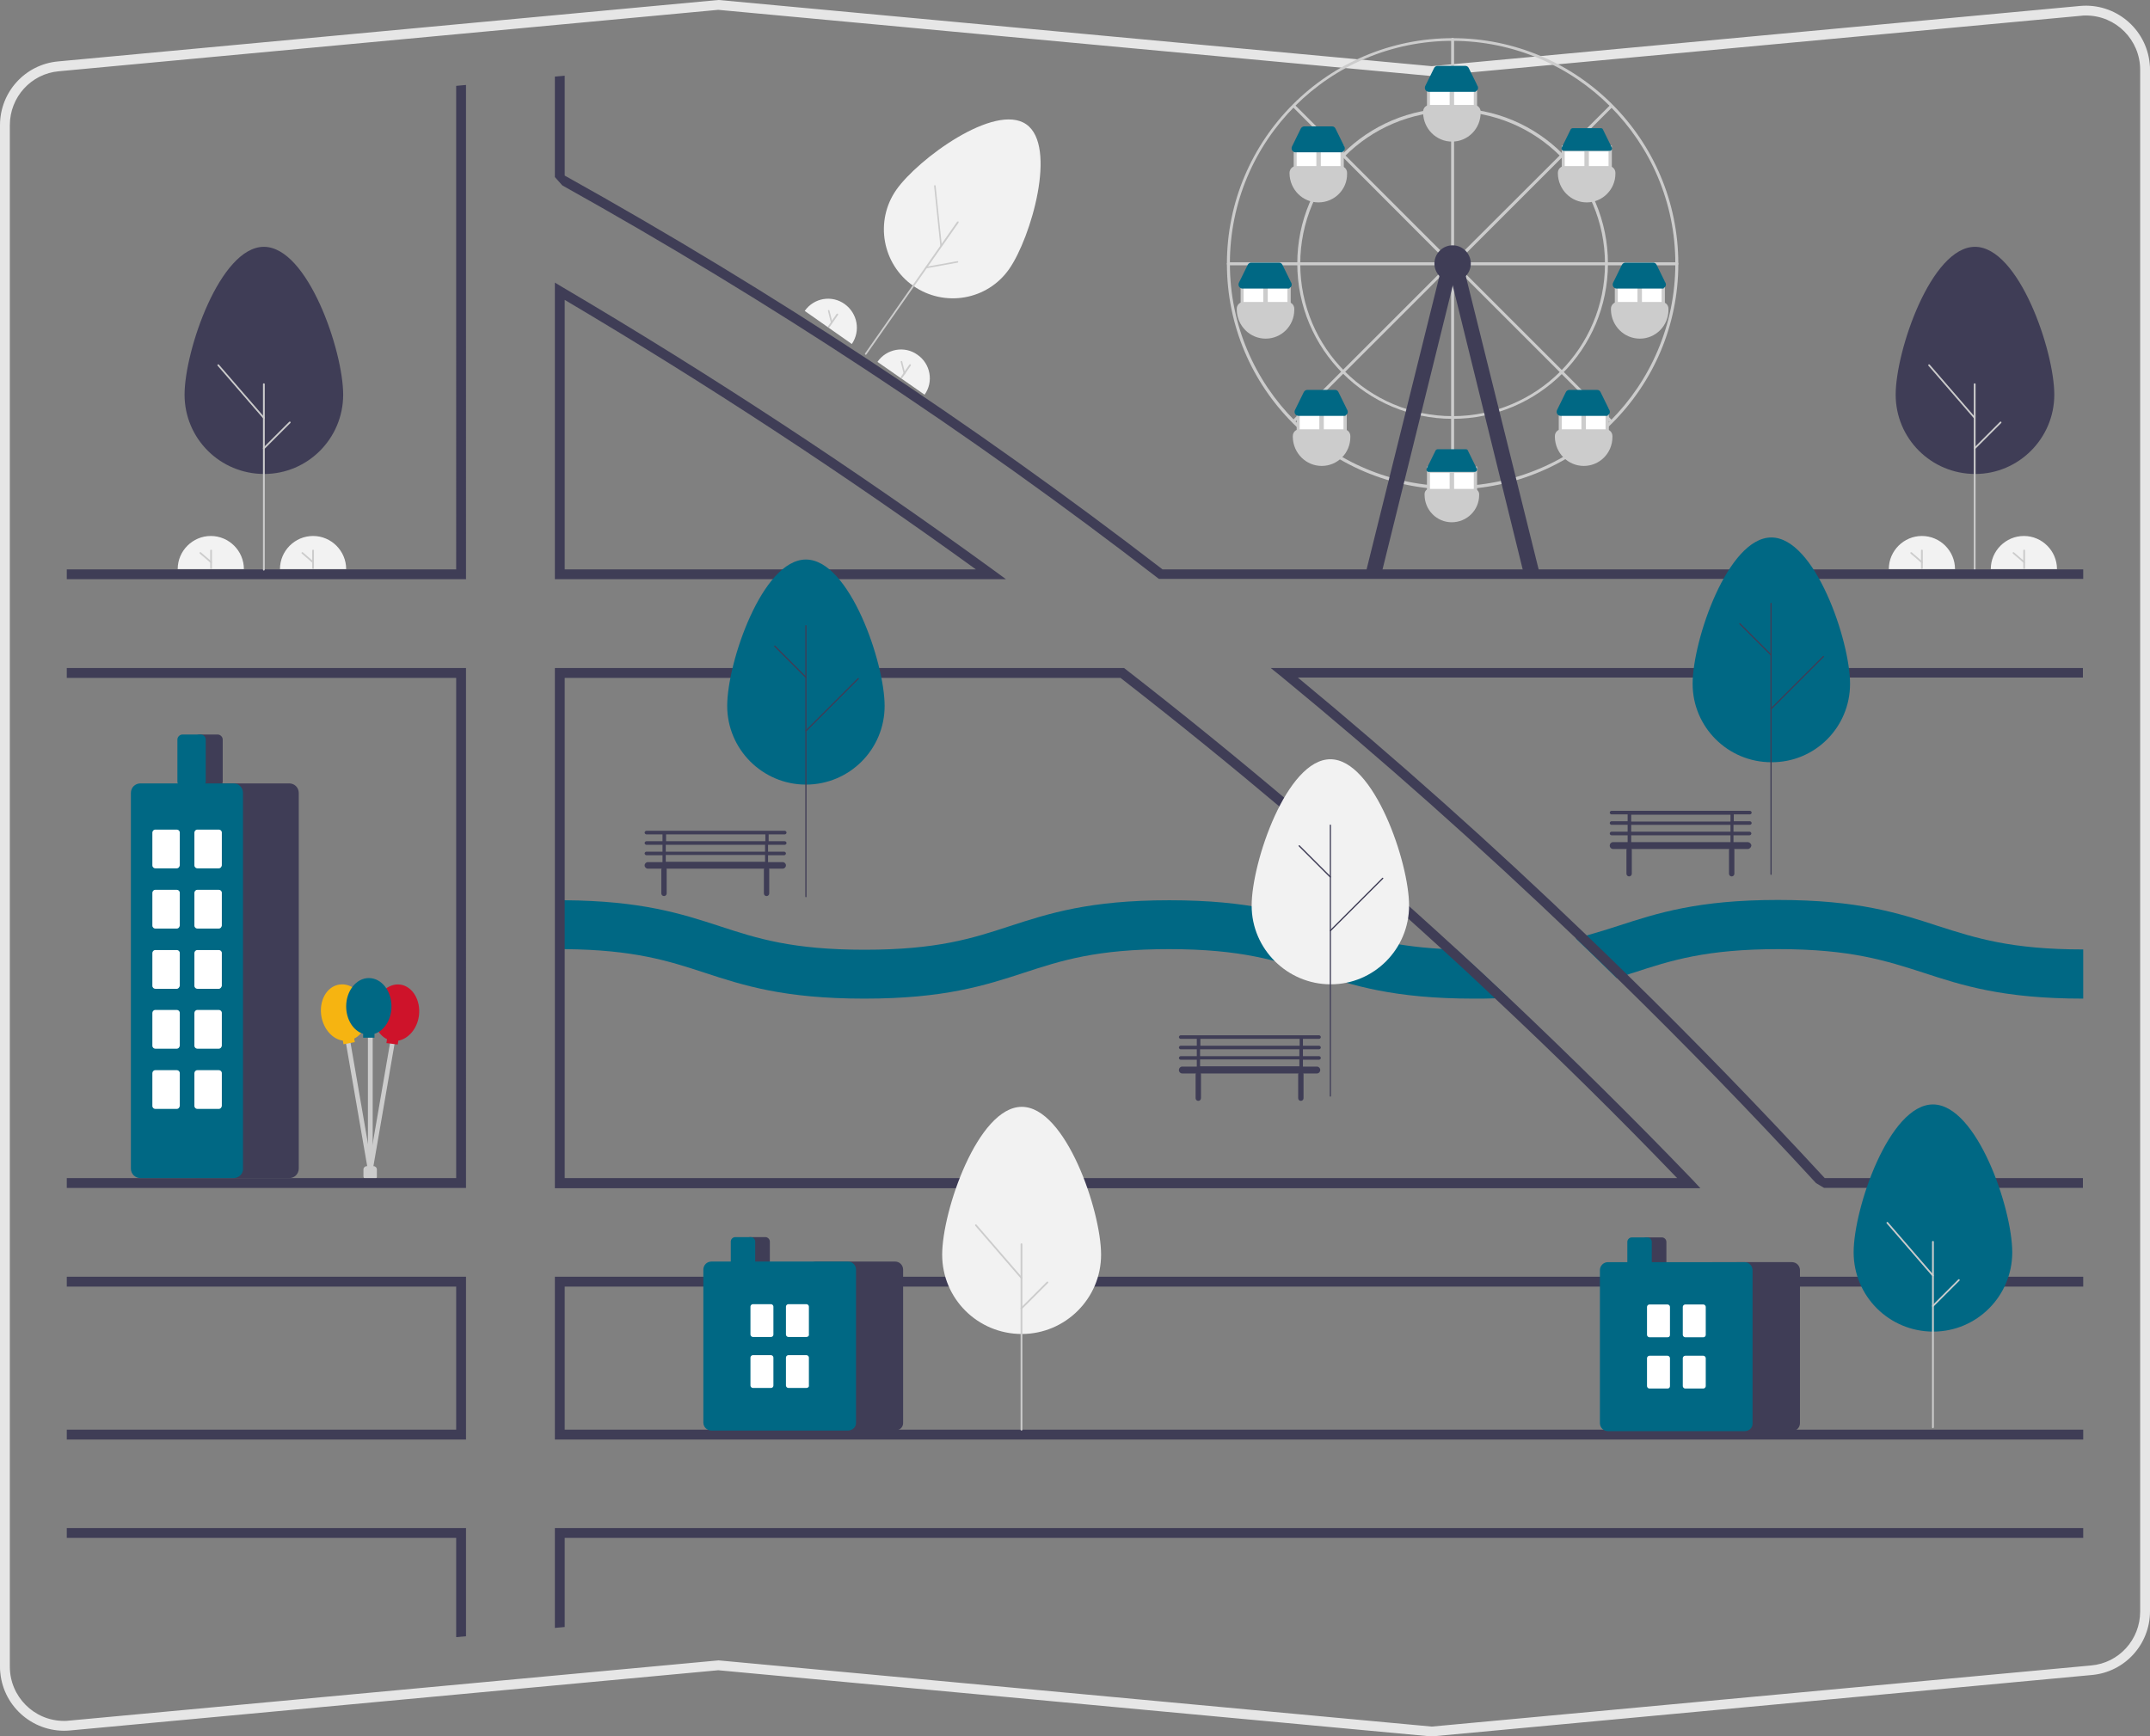 <svg xmlns="http://www.w3.org/2000/svg" xmlns:xlink="http://www.w3.org/1999/xlink" id="Capa_1" x="0px" y="0px" viewBox="0 0 721.1 582.5" style="enable-background:new 0 0 721.1 582.5;" xml:space="preserve"><rect x="0" y="0" width="721.1" height="582.5" fill="#808080" stroke="none"/><style type="text/css">	.st0{fill:#CCCCCC;}	.st1{fill:#CE132A;}	.st2{fill:#F6B411;}	.st3{fill:#006884;}	.st4{fill:#E6E6E6;}	.st5{fill:#3F3D56;}	.st6{fill:#F2F2F2;}	.st7{fill:#FFFFFF;}</style><path class="st0" d="M125.3,395.7H123c-0.6,0-1.1-0.5-1.1-1.1v-2.3c0-0.6,0.5-1.1,1.1-1.1h2.3c0.6,0,1.1,0.5,1.1,1.1v2.3 C126.5,395.2,126,395.7,125.3,395.7z"></path><path class="st0" d="M124.2,393.2c0,0-0.1,0-0.1,0c-0.4-0.1-0.7-0.5-0.6-0.9c0,0,0,0,0,0l7.6-44c0.1-0.4,0.5-0.7,0.9-0.6 c0.4,0.1,0.7,0.5,0.6,0.9l-7.6,44C124.9,392.9,124.6,393.2,124.2,393.2z"></path><path class="st0" d="M124.2,393.2c-0.4,0-0.7-0.3-0.8-0.6l-7.6-44c-0.1-0.4,0.2-0.8,0.6-0.9c0.4-0.1,0.8,0.2,0.9,0.6l7.6,44 c0.1,0.4-0.2,0.8-0.6,0.9c0,0,0,0,0,0C124.3,393.2,124.3,393.2,124.2,393.2z"></path><path class="st1" d="M140.5,340.8c0.7-5.2-2.1-9.9-6.2-10.5s-8.2,3.2-8.9,8.4c-0.6,4.4,1.3,8.4,4.4,9.9l-0.2,1.3l3.8,0.5l0.2-1.3 C136.9,348.5,139.9,345.2,140.5,340.8z"></path><path class="st2" d="M122.9,338.4c-0.9-5.2-5-8.8-9.2-8.1s-6.8,5.5-5.9,10.7c0.8,4.4,3.8,7.6,7.2,8.1l0.2,1.2l3.8-0.7l-0.2-1.2 C121.9,346.9,123.7,342.8,122.9,338.4z"></path><path class="st0" d="M124.2,392.3c-0.4,0-0.8-0.3-0.8-0.8v-45.2c0-0.4,0.3-0.8,0.8-0.8s0.8,0.3,0.8,0.8c0,0,0,0,0,0v45.2 C124.9,391.9,124.6,392.3,124.2,392.3z"></path><path class="st3" d="M131.3,337.6c0-5.3-3.4-9.5-7.6-9.5s-7.6,4.3-7.6,9.5c0,4.4,2.4,8.2,5.7,9.2v1.3h3.8v-1.3 C128.9,345.8,131.3,342,131.3,337.6z"></path><path class="st4" d="M480.2,582.5l-0.2,0l-239.1-22.2L23.5,580.5c-11.8,1.1-22.3-7.6-23.4-19.4c-0.1-0.7-0.1-1.3-0.1-2V42 c0-11.1,8.4-20.4,19.5-21.4L240.9,0l0.2,0l239.1,22.2L697.6,2c11.8-1.1,22.3,7.6,23.4,19.4c0.1,0.7,0.1,1.3,0.1,2v517.1 c0,11.1-8.4,20.4-19.5,21.4L480.2,582.5z M240.9,557l0.2,0l239.1,22.2l221.1-20.5c9.4-0.8,16.5-8.7,16.5-18.1V23.4 c0-10-8.1-18.2-18.2-18.2c-0.6,0-1.1,0-1.7,0.1L480.2,25.5l-0.2,0L240.9,3.3L19.8,23.9l-0.2-1.6l0.2,1.6C10.4,24.7,3.3,32.6,3.3,42 v517.1c0,10,8.1,18.2,18.2,18.2c0.6,0,1.1,0,1.7-0.1L240.9,557z"></path><path class="st5" d="M689,132.4c0-14.7-11.9-49.6-26.6-49.6s-26.6,34.9-26.6,49.6c0,14.7,11.9,26.6,26.7,26.6 C677,159,689,147.1,689,132.4z"></path><path class="st0" d="M662.3,191.4c-0.2,0-0.3-0.1-0.3-0.3v-62.2c0-0.2,0.1-0.3,0.3-0.3c0.2,0,0.3,0.1,0.3,0.3V191 C662.6,191.2,662.5,191.4,662.3,191.4L662.3,191.4z"></path><path class="st0" d="M662.3,140.5c-0.1,0-0.2,0-0.2-0.1l-15.3-17.7c-0.1-0.1-0.1-0.3,0-0.4c0.1-0.1,0.3-0.1,0.4,0l15.3,17.7 c0.1,0.1,0.1,0.3,0,0.4C662.5,140.4,662.4,140.5,662.3,140.5z"></path><path class="st0" d="M662.3,150.7c-0.2,0-0.3-0.1-0.3-0.3c0-0.1,0-0.2,0.1-0.2l8.7-8.7c0.1-0.1,0.3-0.1,0.4,0s0.1,0.3,0,0.4 l-8.7,8.7C662.5,150.6,662.4,150.7,662.3,150.7z"></path><path class="st6" d="M633.5,190.9c0-6.1,5-11.1,11.1-11.1s11.1,5,11.1,11.1"></path><path class="st0" d="M644.6,190.9c-0.2,0-0.3-0.1-0.3-0.3v-5.9c0-0.2,0.1-0.3,0.3-0.3c0.2,0,0.3,0.1,0.3,0.3v5.9 C644.9,190.8,644.8,190.9,644.6,190.9z"></path><path class="st0" d="M644.6,188.9c-0.1,0-0.1,0-0.2-0.1l-3.6-3.1c-0.1-0.1-0.1-0.3,0-0.4c0.1-0.1,0.3-0.1,0.4,0l0,0l3.6,3.1 c0.1,0.1,0.1,0.3,0,0.4C644.8,188.9,644.7,188.9,644.6,188.9z"></path><path class="st6" d="M667.7,190.9c0-6.1,5-11.1,11.1-11.1s11.1,5,11.1,11.1"></path><path class="st0" d="M678.9,190.9c-0.2,0-0.3-0.1-0.3-0.3v-5.9c0-0.2,0.1-0.3,0.3-0.3c0.2,0,0.3,0.1,0.3,0.3c0,0,0,0,0,0v5.9 C679.2,190.8,679,190.9,678.9,190.9z"></path><path class="st0" d="M678.9,188.9c-0.1,0-0.1,0-0.2-0.1l-3.6-3.1c-0.1-0.1-0.1-0.3,0-0.4s0.3-0.1,0.4,0l3.6,3.1 c0.1,0.1,0.1,0.3,0,0.4C679,188.9,678.9,188.9,678.9,188.9L678.9,188.9z"></path><path class="st6" d="M338.5,90.2c7.3-10.5,16.2-41.2,5.7-48.5s-36.3,11.6-43.6,22c-7.3,10.5-4.7,24.9,5.7,32.2 C316.8,103.2,331.2,100.7,338.5,90.2L338.5,90.2z"></path><path class="st0" d="M290.2,119c-0.1-0.1-0.1-0.2-0.1-0.4l30.9-44.2c0.1-0.1,0.2-0.1,0.4-0.1s0.1,0.2,0.1,0.4l0,0l-30.9,44.2 C290.5,119,290.4,119,290.2,119z"></path><path class="st0" d="M315.5,82.8c-0.1,0-0.1-0.1-0.1-0.2l-2.1-20.2c0-0.1,0.1-0.3,0.2-0.3c0.1,0,0.3,0.1,0.3,0.2l2.1,20.2 c0,0.1-0.1,0.3-0.2,0.3C315.6,82.8,315.6,82.8,315.5,82.8L315.5,82.8z"></path><path class="st0" d="M310.5,90c-0.1-0.1-0.1-0.2-0.1-0.4c0-0.1,0.1-0.1,0.2-0.1l10.5-1.9c0.1,0,0.3,0.1,0.3,0.2 c0,0.1-0.1,0.3-0.2,0.3c0,0,0,0,0,0l-10.5,1.9C310.6,90.1,310.5,90.1,310.5,90z"></path><path class="st6" d="M269.9,104.3c3.1-4.4,9.1-5.4,13.4-2.3c4.3,3.1,5.4,9,2.4,13.4"></path><path class="st0" d="M277.8,109.9c-0.1-0.1-0.1-0.2-0.1-0.4l2.9-4.2c0.1-0.1,0.2-0.1,0.4-0.1c0.1,0.1,0.1,0.2,0.1,0.4l-2.9,4.2 C278.1,109.9,277.9,109.9,277.8,109.9z"></path><path class="st0" d="M278.8,108.4c-0.1,0-0.1-0.1-0.1-0.1l-1-4c0-0.1,0-0.3,0.2-0.3c0.1,0,0.3,0,0.3,0.2l1,4c0,0.1,0,0.3-0.2,0.3 C279,108.5,278.9,108.5,278.8,108.4L278.8,108.4z"></path><path class="st6" d="M294.3,121.4c3-4.4,9.1-5.5,13.4-2.4c4.4,3,5.5,9.1,2.4,13.4c0,0,0,0,0,0"></path><path class="st0" d="M302.2,126.9c-0.1-0.1-0.1-0.2-0.1-0.4l2.9-4.2c0.1-0.1,0.2-0.1,0.4-0.1c0.1,0.1,0.1,0.2,0.1,0.4l-2.9,4.2 C302.5,126.9,302.3,127,302.2,126.9z"></path><path class="st0" d="M303.2,125.5c-0.1,0-0.1-0.1-0.1-0.1l-1-4c0-0.1,0-0.3,0.2-0.3c0.1,0,0.3,0,0.3,0.2l0,0l1,4 c0,0.1,0,0.3-0.2,0.3C303.3,125.5,303.3,125.5,303.2,125.5L303.2,125.5z"></path><path class="st3" d="M488.4,318.4c5.9,5.4,11.7,10.8,17.5,16.3c-1.5,0.1-3,0.1-4.6,0.2c-2.2,0.1-4.6,0.1-7,0.1 c-26.8,0-40.5-4.4-53.6-8.7c-12.5-4-24.3-7.9-48.6-7.9c-24.3,0-36.1,3.8-48.6,7.9c-13.2,4.3-26.8,8.7-53.6,8.7 c-26.9,0-40.5-4.4-53.6-8.7c-12.2-4-23.8-7.7-46.9-7.9c-0.5,0-1.1,0-1.7,0V302c0.6,0,1.1,0,1.7,0c25.8,0.2,39.1,4.5,52,8.7 c12.5,4.1,24.3,7.9,48.6,7.9s36.1-3.8,48.6-7.9c13.2-4.3,26.8-8.7,53.6-8.7c26.8,0,40.5,4.4,53.6,8.7c10.4,3.4,20.4,6.6,37.5,7.6 C485,318.3,486.7,318.4,488.4,318.4z"></path><path class="st3" d="M698.7,318.5V335c-26.9,0-40.5-4.4-53.6-8.7c-12.5-4-24.3-7.9-48.6-7.9c-24.3,0-36.1,3.8-48.6,7.9 c-0.7,0.2-1.4,0.4-2.1,0.7c-1.2,0.4-2.4,0.8-3.6,1.1c-4.6-4.5-9.1-8.9-13.7-13.3c1.3-0.3,2.5-0.6,3.7-1c3.6-1,7.1-2.1,10.5-3.2 c13.2-4.3,26.8-8.7,53.6-8.7s40.5,4.4,53.6,8.7C662.7,314.7,674.5,318.5,698.7,318.5z"></path><path class="st5" d="M333.3,191.3c-46.3-33.7-95-65.7-144.7-95l-2.5-1.5v99.5h151.3L333.3,191.3z M189.4,191v-90.4 c47.3,28,93.7,58.4,137.9,90.4L189.4,191z M567.6,395.7c-20-20.8-40.6-41.1-61.6-61c-5.8-5.5-11.6-10.9-17.5-16.3 c-35.9-32.9-72.9-64.3-111.1-94l-0.4-0.3H186.1v174.5h384.2L567.6,395.7z M189.4,395.2V227.4h186.4c36.9,28.7,72.7,58.9,107.6,90.8 c6.1,5.5,12.1,11.1,18,16.7c20.9,19.6,41.3,39.7,61.1,60.3H189.4z M567.6,395.7c-20-20.8-40.6-41.1-61.6-61 c-5.8-5.5-11.6-10.9-17.5-16.3c-35.9-32.9-72.9-64.3-111.1-94l-0.4-0.3H186.1v174.5h384.2L567.6,395.7z M189.4,395.2V227.4h186.4 c36.9,28.7,72.7,58.9,107.6,90.8c6.1,5.5,12.1,11.1,18,16.7c20.9,19.6,41.3,39.7,61.1,60.3H189.4z M333.3,191.3 c-46.3-33.7-95-65.7-144.7-95l-2.5-1.5v99.5h151.3L333.3,191.3z M189.4,191v-90.4c47.3,28,93.7,58.4,137.9,90.4L189.4,191z  M333.3,191.3c-46.3-33.7-95-65.7-144.7-95l-2.5-1.5v99.5h151.3L333.3,191.3z M189.4,191v-90.4c47.3,28,93.7,58.4,137.9,90.4 L189.4,191z M567.6,395.7c-20-20.8-40.6-41.1-61.6-61c-5.8-5.5-11.6-10.9-17.5-16.3c-35.9-32.9-72.9-64.3-111.1-94l-0.4-0.3H186.1 v174.5h384.2L567.6,395.7z M189.4,395.2V227.4h186.4c36.9,28.7,72.7,58.9,107.6,90.8c6.1,5.5,12.1,11.1,18,16.7 c20.9,19.6,41.3,39.7,61.1,60.3H189.4z M22.4,428.3v3.3H153v48H22.4v3.3h133.9v-54.6H22.4z M186.1,512.6v33.5l3.3-0.3v-29.9h509.3 v-3.3L186.1,512.6z M698.7,431.6v-3.3H186.1v54.6h512.6v-3.3H189.4v-48L698.7,431.6z M389.9,191c-63.5-48.9-130.5-93.1-200.5-132.1 V25.4l-3.3,0.3v33.7l2.5,2.8c69.7,38.9,136.5,82.9,199.7,131.7l0.4,0.3h310V191H389.9z M153,191H22.4v3.3h133.9V28.5l-3.3,0.3 L153,191z M698.7,224.1H426.2l3.6,2.9c33.6,27.6,66.5,56.9,98.8,87.8c4.6,4.4,9.2,8.8,13.7,13.3c22.7,22.2,45,45.1,66.8,68.8 l2.7,1.6h86.8v-3.3h-86.6c-21.6-23.4-43.7-46.2-66.2-68.2c-4.5-4.4-9-8.8-13.6-13.2c-31.6-30.4-63.9-59.2-96.9-86.5h263.3V224.1z  M22.4,512.6v3.3H153v33.3l3.3-0.3v-36.3H22.4z M22.4,224.1v3.3H153v167.8H22.4v3.3h133.9V224.1H22.4z M333.3,191.3 c-46.3-33.7-95-65.7-144.7-95l-2.5-1.5v99.5h151.3L333.3,191.3z M189.4,191v-90.4c47.3,28,93.7,58.4,137.9,90.4L189.4,191z  M567.6,395.7c-20-20.8-40.6-41.1-61.6-61c-5.8-5.5-11.6-10.9-17.5-16.3c-35.9-32.9-72.9-64.3-111.1-94l-0.4-0.3H186.1v174.5h384.2 L567.6,395.7z M189.4,395.2V227.4h186.4c36.9,28.7,72.7,58.9,107.6,90.8c6.1,5.5,12.1,11.1,18,16.7c20.9,19.6,41.3,39.7,61.1,60.3 H189.4z M333.3,191.3c-46.3-33.7-95-65.7-144.7-95l-2.5-1.5v99.5h151.3L333.3,191.3z M189.4,191v-90.4c47.3,28,93.7,58.4,137.9,90.4 L189.4,191z M567.6,395.7c-20-20.8-40.6-41.1-61.6-61c-5.8-5.5-11.6-10.9-17.5-16.3c-35.9-32.9-72.9-64.3-111.1-94l-0.4-0.3H186.1 v174.5h384.2L567.6,395.7z M189.4,395.2V227.4h186.4c36.9,28.7,72.7,58.9,107.6,90.8c6.1,5.5,12.1,11.1,18,16.7 c20.9,19.6,41.3,39.7,61.1,60.3H189.4z"></path><path class="st6" d="M419.8,303.8c0-14.6,11.8-49.1,26.4-49.1s26.4,34.6,26.4,49.1c0,14.6-11.8,26.4-26.3,26.4 S419.8,318.4,419.8,303.8C419.8,303.8,419.8,303.8,419.8,303.8L419.8,303.8z"></path><path class="st5" d="M446.2,367.9c-0.1,0-0.2-0.1-0.2-0.2v-90.9c0-0.1,0.1-0.2,0.2-0.2c0.1,0,0.2,0.1,0.2,0.2v90.9 C446.4,367.8,446.3,367.9,446.2,367.9L446.2,367.9z"></path><path class="st5" d="M446.2,294.4c-0.1,0-0.1,0-0.2-0.1l-10.4-10.4c-0.1-0.1-0.1-0.2,0-0.3c0.1-0.1,0.2-0.1,0.3,0l10.4,10.4 c0.1,0.1,0.1,0.2,0,0.3C446.3,294.3,446.2,294.4,446.2,294.4z"></path><path class="st5" d="M446.2,312.4c-0.1,0-0.2-0.1-0.2-0.2c0-0.1,0-0.1,0.1-0.2l17.5-17.5c0.1-0.1,0.2-0.1,0.3,0 c0.1,0.1,0.1,0.2,0,0.3l0,0l-17.5,17.5C446.3,312.4,446.2,312.4,446.2,312.4z"></path><path class="st3" d="M567.7,229.4c0-14.6,11.8-49.1,26.4-49.1s26.4,34.6,26.4,49.1c0,14.6-11.8,26.4-26.4,26.3 C579.5,255.7,567.7,243.9,567.7,229.4L567.7,229.4z"></path><path class="st5" d="M594,293.5c-0.1,0-0.2-0.1-0.2-0.2v-90.9c0-0.1,0.1-0.2,0.2-0.2c0.1,0,0.2,0.1,0.2,0.2v90.9 C594.2,293.4,594.1,293.5,594,293.5L594,293.5z"></path><path class="st5" d="M594,219.9c-0.1,0-0.1,0-0.2-0.1l-10.4-10.4c-0.1-0.1-0.1-0.2,0-0.3c0.1-0.1,0.2-0.1,0.3,0l10.4,10.4 c0.1,0.1,0.1,0.2,0,0.3C594.1,219.9,594.1,219.9,594,219.9z"></path><path class="st5" d="M594,238c-0.1,0-0.2-0.1-0.2-0.2c0-0.1,0-0.1,0.1-0.2l17.5-17.5c0.1-0.1,0.2-0.1,0.3,0c0.1,0.1,0.1,0.2,0,0.3 l-17.5,17.5C594.1,238,594.1,238,594,238z"></path><path class="st3" d="M243.9,236.8c0-14.6,11.8-49.1,26.4-49.1c14.6,0,26.4,34.6,26.4,49.1c0,14.6-11.8,26.4-26.4,26.4 C255.8,263.2,243.9,251.4,243.9,236.8z"></path><path class="st5" d="M270.3,301c-0.1,0-0.2-0.1-0.2-0.2v-90.9c0-0.1,0.1-0.2,0.2-0.2s0.2,0.1,0.2,0.2v90.9 C270.5,300.9,270.4,301,270.3,301L270.3,301z"></path><path class="st5" d="M270.3,227.4c-0.1,0-0.1,0-0.2-0.1l-10.4-10.4c-0.1-0.1-0.1-0.2,0-0.3c0.1-0.1,0.2-0.1,0.3,0l0,0l10.4,10.4 c0.1,0.1,0.1,0.2,0,0.3C270.4,227.4,270.4,227.4,270.3,227.4z"></path><path class="st5" d="M270.3,245.4c-0.1,0-0.2-0.1-0.2-0.2c0-0.1,0-0.1,0.1-0.2l17.5-17.5c0.1-0.1,0.2-0.1,0.3,0 c0.1,0.1,0.1,0.2,0,0.3l-17.5,17.5C270.4,245.4,270.4,245.4,270.3,245.4z"></path><path class="st0" d="M487.2,164.2c-41.8,0-75.7-33.9-75.7-75.7s33.9-75.7,75.7-75.7s75.7,33.9,75.7,75.7v0 C562.9,130.2,529,164.1,487.2,164.2z M487.2,13.7c-41.3,0-74.7,33.4-74.7,74.7s33.4,74.7,74.7,74.7c41.3,0,74.7-33.4,74.7-74.7l0,0 C561.9,47.2,528.4,13.8,487.2,13.7L487.2,13.7z"></path><path class="st0" d="M487.2,82.9c-0.3,0-0.5-0.2-0.5-0.5V13.2c0-0.3,0.2-0.5,0.5-0.5s0.5,0.2,0.5,0.5v69.1 C487.7,82.6,487.5,82.9,487.2,82.9z"></path><path class="st0" d="M562.4,89h-69.1c-0.3,0-0.5-0.2-0.5-0.5c0-0.3,0.2-0.5,0.5-0.5h69.1c0.3,0,0.5,0.2,0.5,0.5 C562.9,88.7,562.7,89,562.4,89L562.4,89z"></path><path class="st0" d="M481.1,89H412c-0.3,0-0.5-0.2-0.5-0.5c0-0.3,0.2-0.5,0.5-0.5h69.1c0.3,0,0.5,0.2,0.5,0.5 C481.6,88.7,481.4,89,481.1,89z"></path><path class="st0" d="M487.2,164.2c-0.3,0-0.5-0.2-0.5-0.5V94.5c0-0.3,0.2-0.5,0.5-0.5s0.5,0.2,0.5,0.5v69.1 C487.7,163.9,487.5,164.2,487.2,164.2z"></path><path class="st0" d="M491.7,84.8c-0.3,0-0.5-0.2-0.5-0.5c0-0.1,0.1-0.3,0.1-0.4L540,35.3c0.2-0.2,0.5-0.2,0.7,0 c0.2,0.2,0.2,0.5,0,0.7l-48.7,48.7C492,84.8,491.8,84.8,491.7,84.8z"></path><path class="st0" d="M482.7,84.8c-0.1,0-0.3-0.1-0.4-0.1L433.7,36c-0.2-0.2-0.2-0.5,0-0.7c0.2-0.2,0.5-0.2,0.7,0L483.1,84 c0.2,0.2,0.2,0.5,0,0.7C483,84.8,482.9,84.8,482.7,84.8L482.7,84.8z"></path><path class="st0" d="M540.3,141.7c-0.1,0-0.3-0.1-0.4-0.1l-48.7-48.7c-0.2-0.2-0.2-0.5,0-0.7c0.2-0.2,0.5-0.2,0.7,0l48.7,48.7 c0.2,0.2,0.2,0.5,0,0.7C540.6,141.7,540.5,141.7,540.3,141.7L540.3,141.7z"></path><path class="st0" d="M434.1,141.7c-0.3,0-0.5-0.2-0.5-0.5c0-0.1,0.1-0.3,0.1-0.4l48.7-48.7c0.2-0.2,0.5-0.2,0.7,0 c0.2,0.2,0.2,0.5,0,0.7l-48.7,48.7C434.3,141.7,434.2,141.7,434.1,141.7z"></path><path class="st0" d="M487.2,140.5c-28.8,0-52.1-23.3-52.1-52.1c0-28.8,23.3-52.1,52.1-52.1c28.8,0,52.1,23.3,52.1,52.1 C539.3,117.2,516,140.5,487.2,140.5z M487.2,37.4c-28.2,0-51.1,22.9-51.1,51.1s22.9,51.1,51.1,51.1s51.1-22.9,51.1-51.1 C538.3,60.3,515.4,37.4,487.2,37.4L487.2,37.4z"></path><circle class="st5" cx="487.2" cy="88.4" r="6.1"></circle><polygon class="st5" points="463.6,191.4 458.2,191.6 484.4,86.1 489.3,87.5 "></polygon><polygon class="st5" points="510.8,191.4 516.2,191.6 490,86.1 485.2,87.5 "></polygon><rect x="478.6" y="28.5" class="st0" width="16.8" height="9.1"></rect><rect x="479.6" y="30.5" class="st7" width="6.6" height="7.1"></rect><rect x="487.7" y="30.5" class="st7" width="6.6" height="7.1"></rect><path class="st0" d="M487,47.5c-5.3,0-9.6-4.3-9.7-9.7v-0.3c0-1.3,1-2.3,2.3-2.3h14.7c1.3,0,2.3,1,2.3,2.3v0.3 C496.6,43.2,492.3,47.5,487,47.5z"></path><path class="st3" d="M494.7,30.8h-15.5c-0.7,0-1.3-0.6-1.3-1.3c0-0.2,0-0.4,0.1-0.6l3-6.1c0.2-0.4,0.7-0.7,1.1-0.7h9.4 c0.5,0,0.9,0.3,1.1,0.7l3,6.1c0.3,0.6,0.1,1.4-0.6,1.7C495.1,30.7,494.9,30.8,494.7,30.8L494.7,30.8z"></path><rect x="523.8" y="48.8" class="st0" width="16.8" height="9.1"></rect><rect x="524.8" y="50.8" class="st7" width="6.6" height="7.1"></rect><rect x="532.9" y="50.8" class="st7" width="6.6" height="7.1"></rect><path class="st0" d="M532.2,67.9c-5.3,0-9.6-4.3-9.7-9.7V58c0-1.3,1-2.3,2.3-2.3h14.7c1.3,0,2.3,1,2.3,2.3v0.3 C541.8,63.5,537.5,67.9,532.2,67.9z"></path><path class="st3" d="M527.5,43c-0.3,0-0.6,0.2-0.7,0.4l-3,6.1c-0.2,0.4,0,0.8,0.3,1c0.1,0.1,0.2,0.1,0.3,0.1h15.5 c0.4,0,0.8-0.3,0.8-0.8c0-0.1,0-0.2-0.1-0.3l-3-6.1c-0.1-0.3-0.4-0.4-0.7-0.4H527.5z"></path><rect x="541.6" y="94.5" class="st0" width="16.8" height="9.1"></rect><rect x="542.6" y="96.6" class="st7" width="6.6" height="7.1"></rect><rect x="550.7" y="96.6" class="st7" width="6.6" height="7.1"></rect><path class="st0" d="M550,113.6c-5.3,0-9.6-4.3-9.7-9.7v-0.3c0-1.3,1-2.3,2.3-2.3h14.7c1.3,0,2.3,1,2.3,2.3v0.3 C559.6,109.3,555.3,113.6,550,113.6z"></path><path class="st3" d="M557.7,96.8h-15.5c-0.7,0-1.3-0.6-1.3-1.3c0-0.2,0-0.4,0.1-0.6l3-6.1c0.2-0.4,0.7-0.7,1.1-0.7h9.4 c0.5,0,0.9,0.3,1.1,0.7l3,6.1c0.3,0.6,0.1,1.4-0.6,1.7C558.1,96.8,557.9,96.8,557.7,96.8L557.7,96.8z"></path><rect x="522.8" y="137.2" class="st0" width="16.8" height="9.1"></rect><rect x="523.8" y="139.3" class="st7" width="6.6" height="7.1"></rect><rect x="531.9" y="139.3" class="st7" width="6.6" height="7.1"></rect><path class="st0" d="M531.2,156.3c-5.3,0-9.6-4.3-9.7-9.7v-0.3c0-1.3,1-2.3,2.3-2.3h14.7c1.3,0,2.3,1,2.3,2.3v0.3 C540.8,152,536.5,156.3,531.2,156.3z"></path><path class="st3" d="M538.9,139.5h-15.5c-0.7,0-1.3-0.6-1.3-1.3c0-0.2,0-0.4,0.1-0.6l3-6.1c0.2-0.4,0.7-0.7,1.1-0.7h9.4 c0.5,0,0.9,0.3,1.1,0.7l3,6.1c0.3,0.6,0.1,1.4-0.6,1.7C539.3,139.5,539.1,139.5,538.9,139.5L538.9,139.5z"></path><rect x="433.9" y="48.8" class="st0" width="16.8" height="9.1"></rect><rect x="443" y="50.8" class="st7" width="6.6" height="7.1"></rect><rect x="434.9" y="50.8" class="st7" width="6.6" height="7.1"></rect><path class="st0" d="M442.2,67.9c-5.3,0-9.6-4.3-9.7-9.7V58c0-1.3,1-2.3,2.3-2.3h14.7c1.3,0,2.3,1,2.3,2.3v0.3 C451.9,63.5,447.6,67.9,442.2,67.9z"></path><path class="st3" d="M450,51.1h-15.5c-0.7,0-1.3-0.6-1.3-1.3c0-0.2,0-0.4,0.1-0.6l3-6.1c0.2-0.4,0.7-0.7,1.1-0.7h9.4 c0.5,0,0.9,0.3,1.1,0.7l3,6.1c0.3,0.6,0.1,1.4-0.6,1.7C450.4,51,450.2,51.1,450,51.1L450,51.1z"></path><rect x="416.1" y="94.5" class="st0" width="16.8" height="9.1"></rect><rect x="425.2" y="96.6" class="st7" width="6.6" height="7.1"></rect><rect x="417.1" y="96.6" class="st7" width="6.6" height="7.1"></rect><path class="st0" d="M424.5,113.6c-5.3,0-9.6-4.3-9.7-9.7v-0.3c0-1.3,1-2.3,2.3-2.3h14.7c1.3,0,2.3,1,2.3,2.3v0.3 C434.1,109.3,429.8,113.6,424.5,113.6z"></path><path class="st3" d="M432.2,96.8h-15.5c-0.7,0-1.3-0.6-1.3-1.3c0-0.2,0-0.4,0.1-0.6l3-6.1c0.2-0.4,0.7-0.7,1.1-0.7h9.4 c0.5,0,0.9,0.3,1.1,0.7l3,6.1c0.3,0.6,0.1,1.4-0.6,1.7C432.6,96.8,432.4,96.8,432.2,96.8z"></path><rect x="434.9" y="137.2" class="st0" width="16.8" height="9.1"></rect><rect x="444" y="139.3" class="st7" width="6.6" height="7.1"></rect><rect x="435.9" y="139.3" class="st7" width="6.6" height="7.1"></rect><path class="st0" d="M443.3,156.3c-5.3,0-9.6-4.3-9.7-9.7v-0.3c0-1.3,1-2.3,2.3-2.3h14.7c1.3,0,2.3,1,2.3,2.3v0.3 C452.9,152,448.6,156.3,443.3,156.3z"></path><path class="st3" d="M451,139.5h-15.5c-0.7,0-1.3-0.6-1.3-1.3c0-0.2,0-0.4,0.1-0.6l3-6.1c0.2-0.4,0.7-0.7,1.1-0.7h9.4 c0.5,0,0.9,0.3,1.1,0.7l3,6.1c0.3,0.6,0.1,1.4-0.6,1.7C451.4,139.5,451.2,139.5,451,139.5L451,139.5z"></path><rect x="478.6" y="156.5" class="st0" width="16.8" height="9.1"></rect><rect x="479.6" y="158.6" class="st7" width="6.6" height="7.1"></rect><rect x="487.7" y="158.6" class="st7" width="6.6" height="7.1"></rect><path class="st0" d="M479.6,163.9c-1,0-1.8,0.8-1.8,1.8v0.3c0,5.1,4.1,9.2,9.1,9.2c5.1,0,9.2-4.1,9.2-9.1c0,0,0,0,0,0v-0.3 c0-1-0.8-1.8-1.8-1.8H479.6z"></path><path class="st3" d="M482.2,150.7c-0.3,0-0.6,0.2-0.7,0.4l-3,6.1c-0.2,0.4,0,0.8,0.3,1c0.1,0.1,0.2,0.1,0.3,0.1h15.5 c0.4,0,0.8-0.3,0.8-0.8c0-0.1,0-0.2-0.1-0.3l-3-6.1c-0.1-0.3-0.4-0.4-0.7-0.4H482.2z"></path><path class="st5" d="M263.2,283.4c0.3,0,0.6-0.3,0.6-0.6c0-0.3-0.3-0.6-0.6-0.6h-5.4v-2.3h5.4c0.3,0,0.6-0.3,0.6-0.6 c0-0.3-0.3-0.6-0.6-0.6h-46.4c-0.3,0-0.6,0.3-0.6,0.6c0,0.3,0.3,0.6,0.6,0.6h5.4v2.3h-5.4c-0.3,0-0.6,0.3-0.6,0.6 c0,0.3,0.3,0.6,0.6,0.6h5.4v2.3h-5.4c-0.3,0-0.6,0.3-0.6,0.6c0,0.3,0.3,0.6,0.6,0.6h5.4v2.3h-4.9c-0.6,0-1.1,0.5-1.1,1.1 c0,0.6,0.5,1.1,1.1,1.1h4.6c0,0.1-0.1,0.2-0.1,0.3v8c0,0.5,0.4,0.9,0.9,0.9s0.9-0.4,0.9-0.9l0,0v-8c0-0.1,0-0.2-0.1-0.3h32.8 c0,0.1-0.1,0.2-0.1,0.3v8c0,0.5,0.4,0.9,0.9,0.9s0.9-0.4,0.9-0.9l0,0v-8c0-0.1,0-0.2-0.1-0.3h4.6c0.6,0,1.1-0.5,1.1-1.1 c0-0.6-0.5-1.1-1.1-1.1h-4.9v-2.3h5.4c0.3,0,0.6-0.3,0.6-0.6c0-0.3-0.3-0.6-0.6-0.6h-5.4v-2.3L263.2,283.4z M223.4,279.9h33.3v2.3 h-33.3L223.4,279.9z M256.6,289.1h-33.3v-2.3h33.3V289.1z M256.6,285.7h-33.3v-2.3h33.3V285.7z"></path><path class="st5" d="M442.4,352c0.3,0,0.6-0.3,0.6-0.6c0-0.3-0.3-0.6-0.6-0.6H437v-2.3h5.4c0.3,0,0.6-0.3,0.6-0.6 c0-0.3-0.3-0.6-0.6-0.6H396c-0.3,0-0.6,0.3-0.6,0.6c0,0.3,0.3,0.6,0.6,0.6h5.4v2.3H396c-0.3,0-0.6,0.3-0.6,0.6 c0,0.3,0.3,0.6,0.6,0.6h5.4v2.3H396c-0.3,0-0.6,0.3-0.6,0.6c0,0.3,0.3,0.6,0.6,0.6h5.4v2.3h-4.9c-0.6,0-1.1,0.5-1.1,1.2 c0,0.6,0.5,1.1,1.1,1.1h4.6c0,0.1-0.1,0.2-0.1,0.3v8c0,0.5,0.4,0.9,0.9,0.9s0.9-0.4,0.9-0.9v-8c0-0.1,0-0.2-0.1-0.3h32.8 c0,0.1-0.1,0.2-0.1,0.3v8c0,0.5,0.4,0.9,0.9,0.9s0.9-0.4,0.9-0.9v-8c0-0.1,0-0.2-0.1-0.3h4.6c0.6,0,1.1-0.5,1.1-1.2 c0-0.6-0.5-1.1-1.1-1.1H437v-2.3h5.4c0.3,0,0.6-0.3,0.6-0.6c0-0.3-0.3-0.6-0.6-0.6H437V352L442.4,352z M402.6,348.5h33.3v2.3h-33.3 V348.5z M435.8,357.7h-33.3v-2.3h33.3V357.7z M435.8,354.3h-33.3V352h33.3V354.3z"></path><path class="st5" d="M586.9,276.7c0.3,0,0.6-0.3,0.6-0.6c0-0.3-0.3-0.6-0.6-0.6h-5.4v-2.3h5.4c0.3,0,0.6-0.3,0.6-0.6 c0-0.3-0.3-0.6-0.6-0.6h-46.4c-0.3,0-0.6,0.3-0.6,0.6c0,0.3,0.3,0.6,0.6,0.6h5.4v2.3h-5.4c-0.3,0-0.6,0.3-0.6,0.6 c0,0.3,0.3,0.6,0.6,0.6h5.4v2.3h-5.4c-0.3,0-0.6,0.3-0.6,0.6c0,0.3,0.3,0.6,0.6,0.6h5.4v2.3h-4.9c-0.6,0-1.1,0.5-1.1,1.2 c0,0.6,0.5,1.1,1.1,1.1h4.6c0,0.1-0.1,0.2-0.1,0.3v8c0,0.5,0.4,0.9,0.9,0.9s0.9-0.4,0.9-0.9v-8c0-0.1,0-0.2-0.1-0.3h32.8 c0,0.1-0.1,0.2-0.1,0.3v8c0,0.5,0.4,0.9,0.9,0.9s0.9-0.4,0.9-0.9v-8c0-0.1,0-0.2-0.1-0.3h4.6c0.6,0,1.1-0.5,1.2-1.1 c0-0.6-0.5-1.1-1.1-1.2c0,0,0,0,0,0h-4.9v-2.3h5.4c0.3,0,0.6-0.3,0.6-0.6c0-0.3-0.3-0.6-0.6-0.6h-5.4v-2.3H586.9z M547.1,273.3h33.3 v2.3h-33.3V273.3z M580.4,282.5h-33.3v-2.3h33.3V282.5z M580.4,279h-33.3v-2.3h33.3V279z"></path><path class="st6" d="M369.3,420.9c0-14.7-11.9-49.6-26.6-49.6S316,406.2,316,420.9c0,14.7,11.9,26.6,26.7,26.6 C357.3,447.5,369.3,435.6,369.3,420.9z"></path><path class="st0" d="M342.6,479.9c-0.2,0-0.3-0.1-0.3-0.3v-62.2c0-0.2,0.1-0.3,0.3-0.3s0.3,0.1,0.3,0.3c0,0,0,0,0,0v62.2 C342.9,479.8,342.8,479.9,342.6,479.9z"></path><path class="st0" d="M342.6,429c-0.1,0-0.2,0-0.2-0.1l-15.3-17.7c-0.1-0.1-0.1-0.3,0-0.4c0.1-0.1,0.3-0.1,0.4,0l15.3,17.7 c0.1,0.1,0.1,0.3,0,0.4C342.8,429,342.7,429,342.6,429L342.6,429z"></path><path class="st0" d="M342.6,439.2c-0.2,0-0.3-0.1-0.3-0.3c0-0.1,0-0.2,0.1-0.2l8.7-8.7c0.1-0.1,0.3-0.1,0.4,0s0.1,0.3,0,0.4 l-8.7,8.7C342.8,439.2,342.7,439.2,342.6,439.2z"></path><path class="st5" d="M115.1,132.4c0-14.7-11.9-49.6-26.6-49.6s-26.6,34.9-26.6,49.6c0,14.7,11.9,26.6,26.7,26.6 C103.2,159,115.1,147.1,115.1,132.4z"></path><path class="st0" d="M88.5,191.4c-0.2,0-0.3-0.1-0.3-0.3v-62.2c0-0.2,0.1-0.3,0.3-0.3c0.2,0,0.3,0.1,0.3,0.3V191 C88.8,191.2,88.7,191.4,88.5,191.4C88.5,191.4,88.5,191.4,88.5,191.4z"></path><path class="st0" d="M88.5,140.5c-0.1,0-0.2,0-0.2-0.1l-15.3-17.7c-0.1-0.1-0.1-0.3,0-0.4c0.1-0.1,0.3-0.1,0.4,0L88.7,140 c0.1,0.1,0.1,0.3,0,0.4C88.6,140.4,88.6,140.5,88.5,140.5z"></path><path class="st0" d="M88.5,150.7c-0.2,0-0.3-0.1-0.3-0.3c0-0.1,0-0.2,0.1-0.2l8.7-8.7c0.1-0.1,0.3-0.1,0.4,0s0.1,0.3,0,0.4l-8.7,8.7 C88.7,150.6,88.6,150.7,88.5,150.7z"></path><path class="st6" d="M59.6,190.9c0-6.1,5-11.1,11.1-11.1c6.1,0,11.1,5,11.1,11.1"></path><path class="st0" d="M70.8,190.9c-0.2,0-0.3-0.1-0.3-0.3v-5.9c0-0.2,0.1-0.3,0.3-0.3c0.2,0,0.3,0.1,0.3,0.3v5.9 C71.1,190.8,70.9,190.9,70.8,190.9z"></path><path class="st0" d="M70.8,188.9c-0.1,0-0.1,0-0.2-0.1l-3.6-3.1c-0.1-0.1-0.1-0.3,0-0.4s0.3-0.1,0.4,0l3.6,3.1 c0.1,0.1,0.1,0.3,0,0.4C70.9,188.9,70.9,188.9,70.8,188.9L70.8,188.9z"></path><path class="st6" d="M93.9,190.9c0-6.1,5-11.1,11.1-11.1c6.1,0,11.1,5,11.1,11.1"></path><path class="st0" d="M105,190.9c-0.2,0-0.3-0.1-0.3-0.3v-5.9c0-0.2,0.1-0.3,0.3-0.3c0.2,0,0.3,0.1,0.3,0.3c0,0,0,0,0,0v5.9 C105.3,190.8,105.2,190.9,105,190.9z"></path><path class="st0" d="M105,188.9c-0.1,0-0.1,0-0.2-0.1l-3.6-3.1c-0.1-0.1-0.1-0.3,0-0.4c0.1-0.1,0.3-0.1,0.4,0l3.6,3.1 c0.1,0.1,0.1,0.3,0,0.4C105.2,188.9,105.1,188.9,105,188.9L105,188.9z"></path><path class="st3" d="M674.9,420.1c0-14.7-11.9-49.6-26.6-49.6s-26.6,34.9-26.6,49.6c0,14.7,11.9,26.6,26.7,26.6 C663,446.7,674.9,434.8,674.9,420.1z"></path><path class="st0" d="M648.3,479.1c-0.2,0-0.3-0.1-0.3-0.3v-62.2c0-0.2,0.1-0.3,0.3-0.3s0.3,0.1,0.3,0.3c0,0,0,0,0,0v62.2 C648.6,479,648.4,479.1,648.3,479.1z"></path><path class="st0" d="M648.3,428.2c-0.1,0-0.2,0-0.2-0.1l-15.3-17.7c-0.1-0.1-0.1-0.3,0-0.4c0.1-0.1,0.3-0.1,0.4,0l15.3,17.7 c0.1,0.1,0.1,0.3,0,0.4C648.4,428.2,648.3,428.2,648.3,428.2L648.3,428.2z"></path><path class="st0" d="M648.3,438.4c-0.2,0-0.3-0.1-0.3-0.3c0-0.1,0-0.2,0.1-0.2l8.7-8.7c0.1-0.1,0.3-0.1,0.4,0s0.1,0.3,0,0.4 l-8.7,8.7C648.4,438.4,648.3,438.4,648.3,438.4z"></path><path class="st5" d="M256.7,424.8h-5.2c-0.8,0-1.5-0.7-1.5-1.5v-6.8c0-0.8,0.7-1.5,1.5-1.5h5.2c0.8,0,1.5,0.7,1.5,1.5v6.8 C258.1,424.1,257.5,424.8,256.7,424.8z"></path><path class="st5" d="M300.2,479.9h-26.5c-1.5,0-2.7-1.2-2.7-2.7v-51.3c0-1.5,1.2-2.7,2.7-2.7h26.5c1.5,0,2.7,1.2,2.7,2.7v51.3 C303,478.7,301.8,479.9,300.2,479.9z"></path><path class="st3" d="M284.4,479.9h-45.8c-1.5,0-2.7-1.2-2.7-2.7v-51.3c0-1.5,1.2-2.7,2.7-2.7h45.8c1.5,0,2.7,1.2,2.7,2.7v51.3 C287.2,478.7,285.9,479.9,284.4,479.9z"></path><path class="st3" d="M251.8,424.8h-5.2c-0.8,0-1.5-0.7-1.5-1.5v-6.8c0-0.8,0.7-1.5,1.5-1.5h5.2c0.8,0,1.5,0.7,1.5,1.5v6.8 C253.3,424.1,252.6,424.8,251.8,424.8z"></path><path class="st7" d="M258.6,448.5h-6.1c-0.4,0-0.8-0.4-0.8-0.8v-9.4c0-0.4,0.4-0.8,0.8-0.8h6.1c0.4,0,0.8,0.4,0.8,0.8v9.4 C259.4,448.1,259.1,448.5,258.6,448.5z"></path><path class="st7" d="M270.5,448.5h-6.1c-0.4,0-0.8-0.4-0.8-0.8v-9.4c0-0.4,0.4-0.8,0.8-0.8h6.1c0.4,0,0.8,0.4,0.8,0.8v9.4 C271.4,448.1,271,448.5,270.5,448.5z"></path><path class="st7" d="M258.6,465.6h-6.1c-0.4,0-0.8-0.4-0.8-0.8v-9.4c0-0.4,0.4-0.8,0.8-0.8h6.1c0.4,0,0.8,0.4,0.8,0.8v9.4 C259.4,465.2,259.1,465.6,258.6,465.6z"></path><path class="st7" d="M270.5,465.6h-6.1c-0.4,0-0.8-0.4-0.8-0.8v-9.4c0-0.4,0.4-0.8,0.8-0.8h6.1c0.4,0,0.8,0.4,0.8,0.8v9.4 C271.4,465.2,271,465.6,270.5,465.6z"></path><path class="st5" d="M73,263.9h-6.1c-0.9,0-1.7-0.8-1.7-1.7v-14.1c0-0.9,0.8-1.7,1.7-1.7H73c0.9,0,1.7,0.8,1.7,1.7v14.1 C74.7,263.1,73.9,263.9,73,263.9z"></path><path class="st5" d="M97,395.2H65.8c-1.8,0-3.2-1.4-3.2-3.2V266c0-1.8,1.4-3.2,3.2-3.2H97c1.8,0,3.2,1.4,3.2,3.2v126 C100.2,393.8,98.8,395.2,97,395.2z"></path><path class="st3" d="M78.3,395.2H47.1c-1.8,0-3.2-1.4-3.2-3.2V266c0-1.8,1.4-3.2,3.2-3.2h31.2c1.8,0,3.2,1.4,3.2,3.2v126 C81.6,393.8,80.1,395.2,78.3,395.2z"></path><path class="st3" d="M67.3,263.9h-6.1c-0.9,0-1.7-0.8-1.7-1.7v-14.1c0-0.9,0.8-1.7,1.7-1.7h6.1c0.9,0,1.7,0.8,1.7,1.7v14.1 C69,263.1,68.2,263.9,67.3,263.9z"></path><path class="st7" d="M59.3,291.3h-7.2c-0.5,0-1-0.4-1-1v-11c0-0.5,0.4-1,1-1h7.2c0.5,0,1,0.4,1,1v11 C60.2,290.9,59.8,291.3,59.3,291.3z"></path><path class="st7" d="M73.4,291.3h-7.2c-0.5,0-1-0.4-1-1v-11c0-0.5,0.4-1,1-1h7.2c0.5,0,1,0.4,1,1v11 C74.3,290.9,73.9,291.3,73.4,291.3z"></path><path class="st7" d="M59.3,311.5h-7.2c-0.5,0-1-0.4-1-1v-11c0-0.5,0.4-1,1-1h7.2c0.5,0,1,0.4,1,1v11 C60.2,311.1,59.8,311.5,59.3,311.5z"></path><path class="st7" d="M73.4,311.5h-7.2c-0.5,0-1-0.4-1-1v-11c0-0.5,0.4-1,1-1h7.2c0.5,0,1,0.4,1,1v11 C74.3,311.1,73.9,311.5,73.4,311.5z"></path><path class="st7" d="M59.3,331.7h-7.2c-0.5,0-1-0.4-1-1v-11c0-0.5,0.4-1,1-1h7.2c0.5,0,1,0.4,1,1v11 C60.2,331.2,59.8,331.7,59.3,331.7z"></path><path class="st7" d="M73.4,331.7h-7.2c-0.5,0-1-0.4-1-1v-11c0-0.5,0.4-1,1-1h7.2c0.5,0,1,0.4,1,1v11 C74.3,331.2,73.9,331.7,73.4,331.7z"></path><path class="st7" d="M59.3,351.8h-7.2c-0.5,0-1-0.4-1-1v-11c0-0.5,0.4-1,1-1h7.2c0.5,0,1,0.4,1,1v11 C60.2,351.4,59.8,351.8,59.3,351.8z"></path><path class="st7" d="M73.4,351.8h-7.2c-0.5,0-1-0.4-1-1v-11c0-0.5,0.4-1,1-1h7.2c0.5,0,1,0.4,1,1v11 C74.3,351.4,73.9,351.8,73.4,351.8z"></path><path class="st7" d="M59.3,372h-7.2c-0.5,0-1-0.4-1-1v-11c0-0.5,0.4-1,1-1h7.2c0.5,0,1,0.4,1,1v11C60.2,371.6,59.8,372,59.3,372z"></path><path class="st7" d="M73.4,372h-7.2c-0.5,0-1-0.4-1-1v-11c0-0.5,0.4-1,1-1h7.2c0.5,0,1,0.4,1,1v11C74.3,371.6,73.9,372,73.4,372z"></path><path class="st5" d="M557.4,424.9h-5.2c-0.8,0-1.5-0.7-1.5-1.5v-6.8c0-0.8,0.7-1.5,1.5-1.5h5.2c0.8,0,1.5,0.7,1.5,1.5v6.8 C558.8,424.3,558.2,424.9,557.4,424.9z"></path><path class="st5" d="M601,480.1h-26.5c-1.5,0-2.7-1.2-2.7-2.7v-51.3c0-1.5,1.2-2.7,2.7-2.7H601c1.5,0,2.7,1.2,2.7,2.7v51.3 C603.7,478.9,602.5,480.1,601,480.1z"></path><path class="st3" d="M585.1,480.1h-45.8c-1.5,0-2.7-1.2-2.7-2.7v-51.3c0-1.5,1.2-2.7,2.7-2.7h45.8c1.5,0,2.7,1.2,2.7,2.7v51.3 C587.9,478.9,586.7,480.1,585.1,480.1z"></path><path class="st3" d="M552.5,424.9h-5.2c-0.8,0-1.5-0.7-1.5-1.5v-6.8c0-0.8,0.7-1.5,1.5-1.5h5.2c0.8,0,1.5,0.7,1.5,1.5v6.8 C554,424.3,553.4,424.9,552.5,424.9z"></path><path class="st7" d="M559.3,448.6h-6.1c-0.4,0-0.8-0.4-0.8-0.8v-9.4c0-0.4,0.4-0.8,0.8-0.8h6.1c0.4,0,0.8,0.4,0.8,0.8v9.4 C560.1,448.3,559.8,448.6,559.3,448.6z"></path><path class="st7" d="M571.3,448.6h-6.1c-0.4,0-0.8-0.4-0.8-0.8v-9.4c0-0.4,0.4-0.8,0.8-0.8h6.1c0.4,0,0.8,0.4,0.8,0.8v9.4 C572.1,448.3,571.7,448.6,571.3,448.6z"></path><path class="st7" d="M559.3,465.8h-6.1c-0.4,0-0.8-0.4-0.8-0.8v-9.4c0-0.4,0.4-0.8,0.8-0.8h6.1c0.4,0,0.8,0.4,0.8,0.8v9.4 C560.1,465.4,559.8,465.8,559.3,465.8z"></path><path class="st7" d="M571.3,465.8h-6.1c-0.4,0-0.8-0.4-0.8-0.8v-9.4c0-0.4,0.4-0.8,0.8-0.8h6.1c0.4,0,0.8,0.4,0.8,0.8v9.4 C572.1,465.4,571.7,465.8,571.3,465.8z"></path></svg>